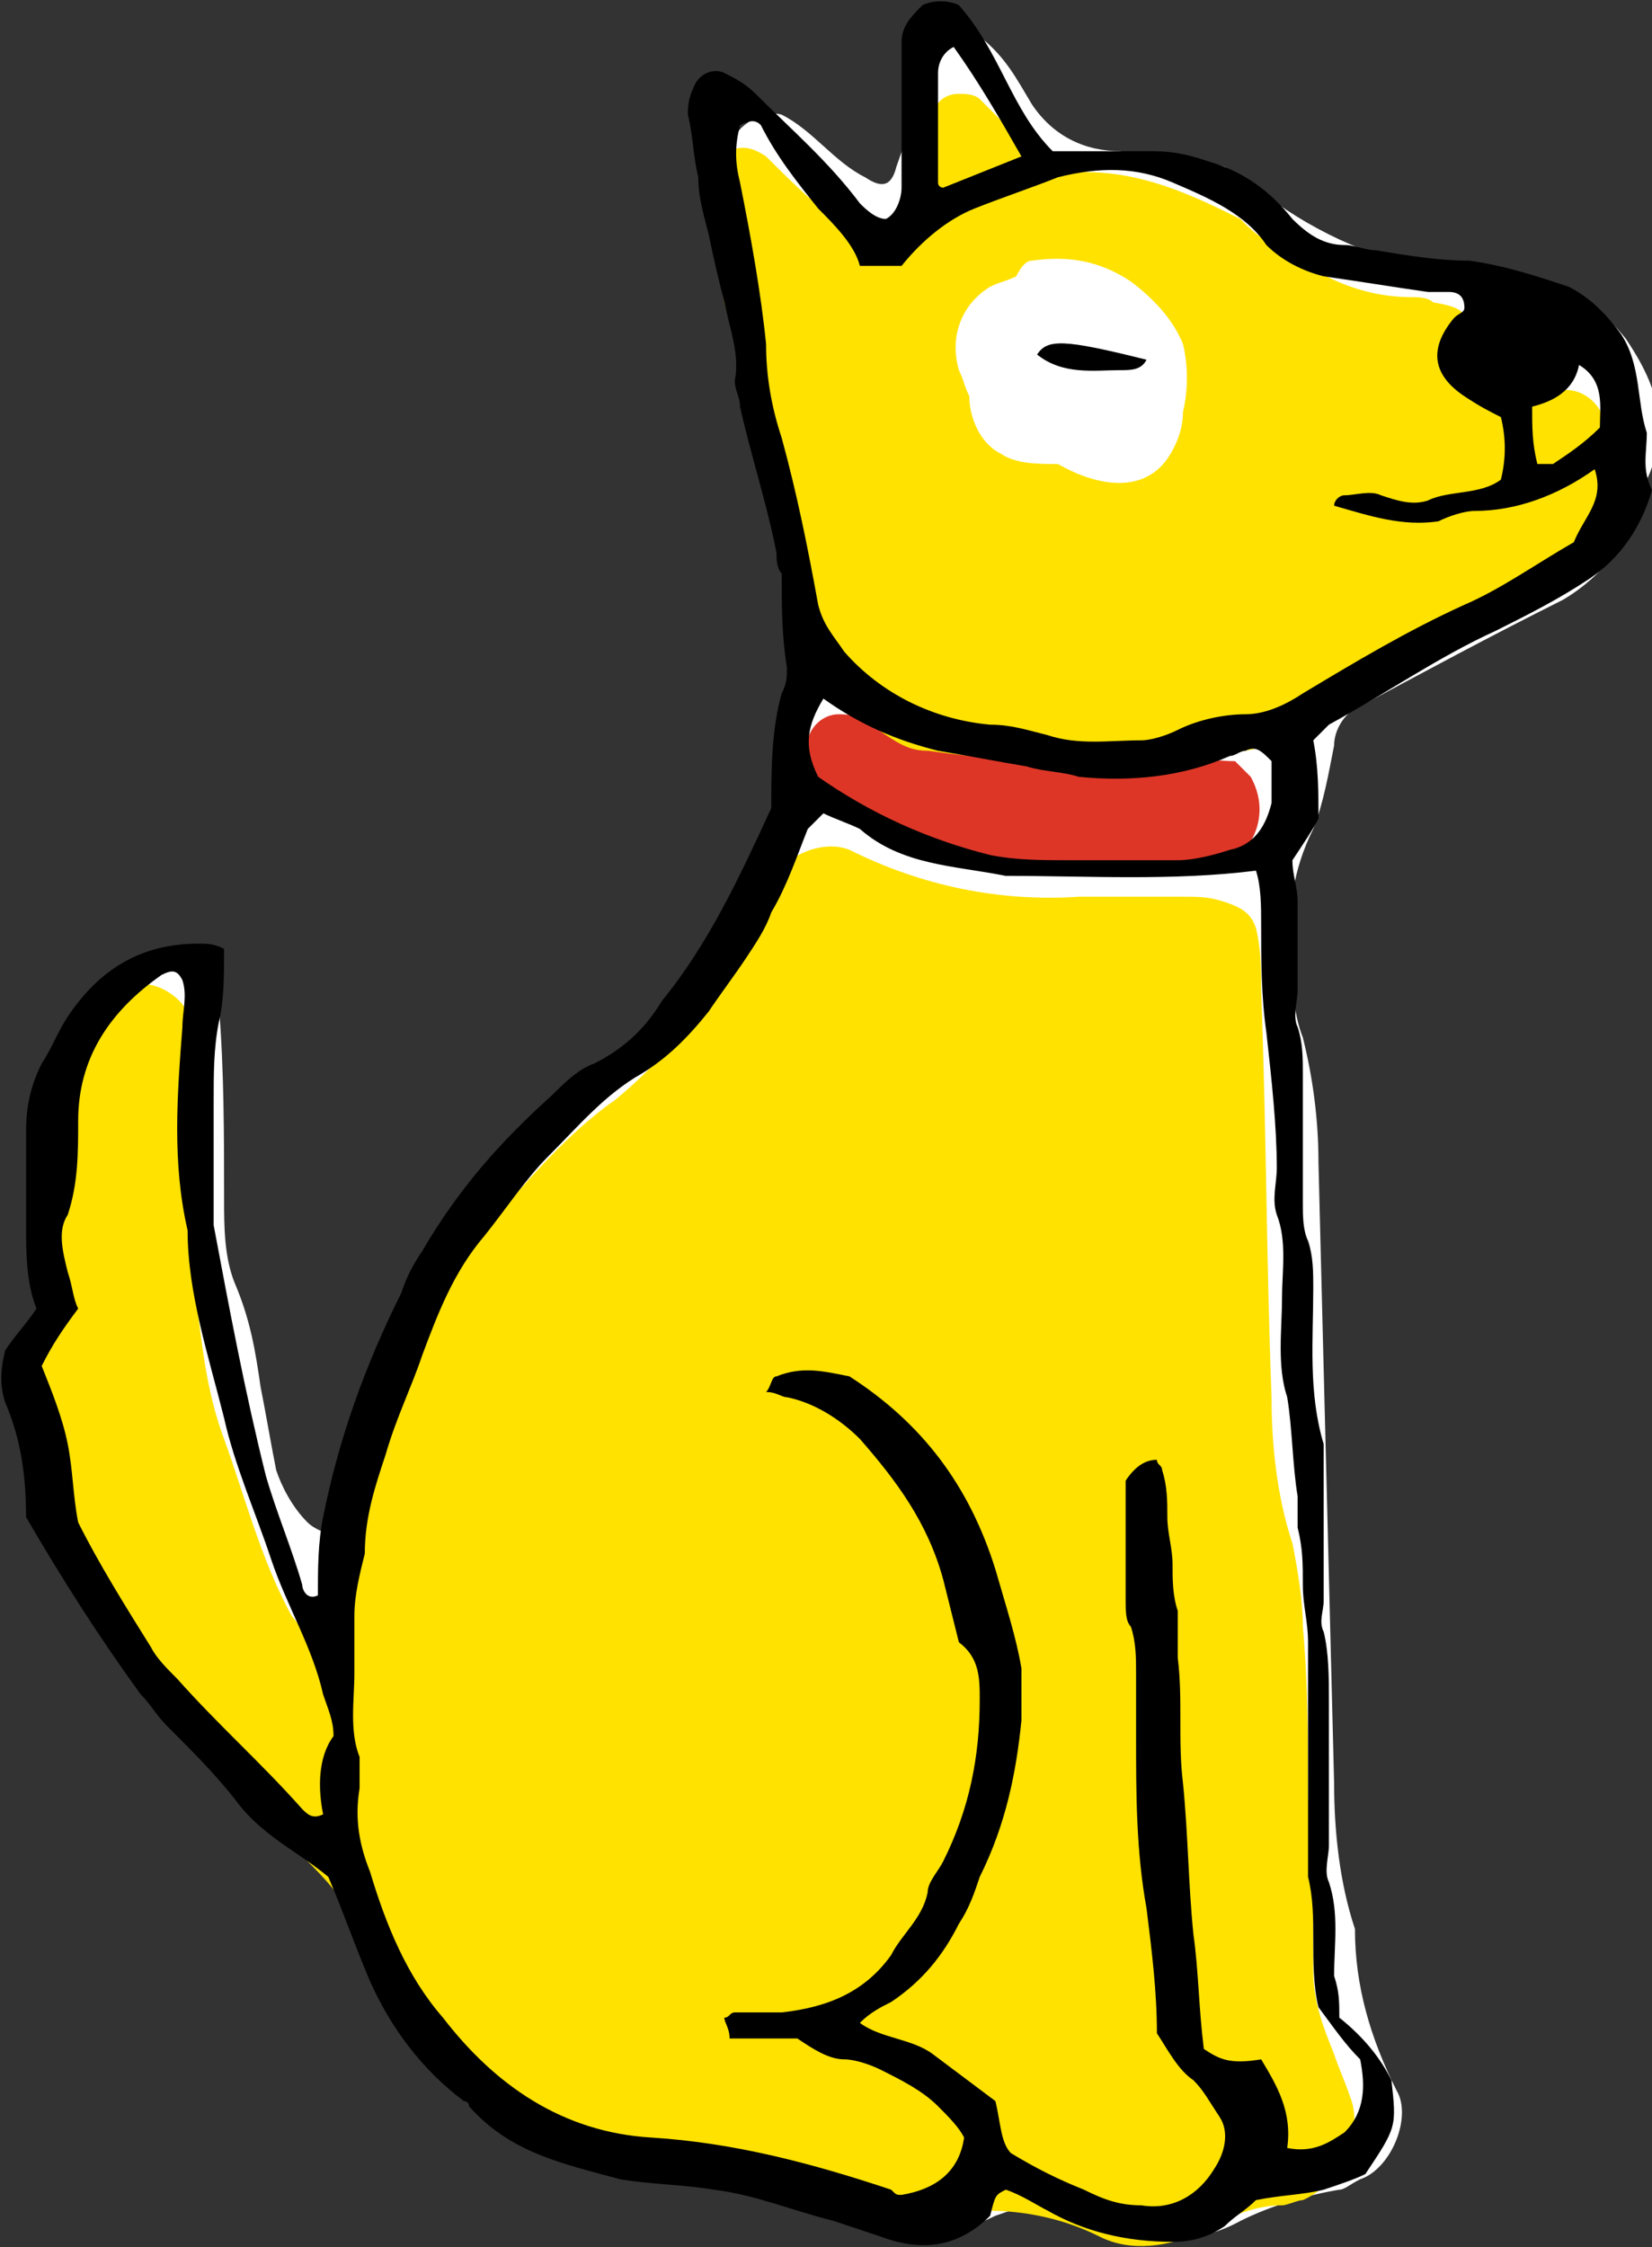 <?xml version="1.0" encoding="utf-8"?>
<!-- Generator: Adobe Illustrator 28.1.0, SVG Export Plug-In . SVG Version: 6.00 Build 0)  -->
<svg version="1.1" id="Layer_1" xmlns="http://www.w3.org/2000/svg" xmlns:xlink="http://www.w3.org/1999/xlink" x="0px" y="0px"
	 viewBox="0 0 31.7 43.1" style="enable-background:new 0 0 31.7 43.1;" xml:space="preserve">
<rect x="0" y="0" width="31.7" height="43.1" fill="#333333" stroke="none"/>
<style type="text/css">
	.st0{fill:#FFFFFF;}
	.st1{fill:#DD3627;}
	.st2{fill:#FFE200;}
</style>
<path class="st0" d="M6.5,36c0.3,0.6,0.6,1.2,0.9,1.8C8,39.1,9,40,10,40.9c0.2,0.2,0.5,0.3,0.7,0.3c1.5,0.2,2.9,0.9,4.4,0.9
	c0.5,0,1.1,0.3,1.6,0.5c0.8,0.4,1.6,0.3,2.4-0.1c0.3-0.1,0.5-0.2,0.8-0.1c0.4,0.1,0.8,0.3,1.1,0.4c0.9,0.2,1.9,0.3,2.8-0.2
	c0.6-0.3,1.3-0.5,1.9-0.6c0.1,0,0.2-0.1,0.4-0.2c0.6-0.2,1-1.2,0.7-1.7c-0.5-1-0.8-2-0.8-3.1c-0.3-0.9-0.4-1.9-0.4-2.8
	c-0.1-4-0.2-7.9-0.3-11.9c0-0.8-0.1-1.6-0.3-2.4c-0.2-0.5-0.2-1.1-0.2-1.6c-0.1-0.8,0-1.6,0.4-2.4c0.2-0.5,0.3-1.1,0.4-1.6
	c0-0.3,0.2-0.6,0.4-0.7c1.3-0.7,2.6-1.4,4-2.1c0.5-0.3,0.9-0.7,1.1-1.1c0.2-0.4,0.4-0.8,0.5-1.2c0.1-0.2,0.2-0.5,0.2-0.8
	c0.1-0.7-0.2-1.3-0.6-1.9c-0.4-0.5-1-1-1.7-1.1c-0.5-0.1-1.1-0.1-1.6-0.2c-1.2-0.1-2.4-0.6-3.4-1.3c-0.3-0.3-0.7-0.5-1-0.7
	C23.2,3.1,23,3.1,22.7,3c-0.4,0-0.8,0-1.2-0.1c-0.7,0-1.3-0.3-1.7-0.9c-0.3-0.5-0.5-0.9-1-1.3c-0.2-0.2-0.5-0.3-0.8-0.1
	c-0.2,0.1-0.4,0.3-0.5,0.6c-0.1,0.4-0.1,0.8-0.1,1.2c0,0.3-0.1,0.5-0.2,0.8c-0.1,0.4-0.3,0.4-0.6,0.2c-0.6-0.3-1-0.9-1.6-1.2
	c-0.3-0.1-0.9,0.2-0.9,0.5c-0.1,0.8,0,1.6,0.1,2.4c0.1,1.1,0.1,2.2,0.6,3.2C15,8.8,15,9.4,15.1,9.9c0.1,1.4,0.1,2.7,0.1,4.1
	c0,2.2-1,3.9-2.4,5.5c-0.3,0.3-0.6,0.6-0.9,0.8c-0.4,0.4-0.8,0.7-1.2,1.1c-1.2,1.1-2.2,2.4-2.8,4c-0.5,1.1-0.9,2.3-1.1,3.5
	c0,0.3-0.2,0.5-0.5,0.5c-0.1,0-0.3-0.1-0.4-0.2c-0.3-0.3-0.5-0.7-0.6-1c-0.1-0.5-0.2-1.1-0.3-1.6c-0.1-0.7-0.2-1.3-0.5-2
	c-0.2-0.5-0.2-1.1-0.2-1.6c0-1.2,0-2.5-0.1-3.7c0-0.5-0.6-1-1.1-0.9c-0.3,0.1-0.5,0.2-0.7,0.3c-0.7,0.7-1.2,1.5-1.3,2.5
	C1,22,1,22.8,1,23.7c0,0.8-0.1,1.6-0.5,2.4c-0.1,0.2-0.1,0.6,0,0.8c0.2,0.6,0.5,1.3,0.6,2c0.1,0.4,0.3,0.8,0.4,1.1
	c0.5,1,1.1,1.9,1.9,2.7C4.3,33.8,5.4,34.9,6.5,36z"/>
<path class="st1" d="M21.1,16.8c0.7,0,1.3-0.1,2-0.1c0.7,0,1.4-0.9,0.9-1.8c-0.1-0.1-0.2-0.2-0.3-0.3c-0.4,0-0.8-0.1-1.2,0
	c-1.2,0.1-2.5,0-3.7-0.1c-0.7-0.1-1.3-0.3-1.9-0.6c-0.2-0.1-0.5-0.2-0.8-0.2c-0.4,0-0.7,0.4-0.6,0.8s0.3,0.8,0.6,1
	c0.5,0.3,1,0.5,1.4,0.8c0.4,0.2,0.8,0.3,1.2,0.3C19.4,16.8,20.3,16.8,21.1,16.8z"/>
<path class="st2" d="M0.8,24.9c0,0.7-0.1,1.4-0.1,2c0,1.1,0.2,2.2,0.7,3.2c0.3,0.6,0.6,1.2,1,1.8c0.2,0.3,0.4,0.7,0.7,1
	c1,1,1.9,1.9,2.9,2.9c0.4,0.4,0.7,0.8,1,1.3c0.3,0.6,0.6,1.2,0.9,1.8c0.1,0.2,0.3,0.5,0.5,0.7c0.7,0.6,1.4,1.3,2.3,1.7
	c0.2,0.1,0.5,0.2,0.8,0.2c0.7,0.1,1.4,0.1,2,0.2c0.5,0.1,1,0.3,1.6,0.5c0.5,0.1,1.1,0.2,1.6,0.3c0.4,0,0.8,0.1,1.2,0
	c1.1-0.2,2.2-0.1,3.2,0.4c0.6,0.3,1.3,0.2,2-0.1c0.5-0.3,1-0.5,1.5-0.5c0.1,0,0.3-0.1,0.4-0.1c0.7-0.3,1.2-1.3,0.9-2
	c-0.1-0.3-0.2-0.5-0.3-0.8c-0.2-0.5-0.4-1-0.4-1.6c0-1.1,0-2.2-0.1-3.3c0-1.1,0-2.2-0.1-3.3c0-0.5-0.1-1.1-0.2-1.6
	c-0.3-0.9-0.4-1.9-0.4-2.8c-0.1-2.6-0.1-5.2-0.2-7.8c0-0.4,0-0.8-0.1-1.2c-0.1-0.3-0.3-0.4-0.6-0.5c-0.3-0.1-0.5-0.1-0.8-0.1h-2
	c-1.5,0.1-3-0.2-4.4-0.9c-0.5-0.2-1.2,0.1-1.4,0.5c-0.1,0.1-0.1,0.2-0.2,0.4s-0.3,0.5-0.4,0.7c-0.6,1.2-1.4,2.3-2.5,3.2
	c-1,0.7-1.8,1.7-2.6,2.6s-1.4,2-1.7,3.2c-0.3,1.3-0.9,2.6-1.1,3.9c-0.1,0.3-0.2,0.5-0.5,0.5c-0.1,0-0.2-0.2-0.3-0.3
	c-0.6-1.1-0.9-2.3-1.3-3.4C4,26.8,3.9,26,3.8,25.2c-0.2-1.9-0.1-3.8-0.2-5.7c0-0.3-0.6-0.7-0.9-0.6C2.6,19,2.4,19,2.3,19.1
	c-0.9,0.7-1.3,1.8-1.5,2.8V24.9z"/>
<path class="st2" d="M14,2.9c0.2-0.1,0.4-0.1,0.7,0.1c0.4,0.4,0.8,0.8,1.2,1.1c0.2,0.2,0.4,0.3,0.6,0.5s1,0,1-0.3
	c0.1-0.2,0.3-0.5,0.3-0.8c0.1-0.4,0.1-0.8,0.1-1.2c0-0.3,0.2-0.5,0.5-0.5c0.1,0,0.3,0,0.4,0.1c0.2,0.2,0.4,0.4,0.6,0.6
	c0.4,0.4,0.8,0.8,1.4,0.8c1.1,0,2,0.4,3,0.9c0.2,0.2,0.4,0.4,0.7,0.5c0.8,0.6,1.6,1,2.6,1c0.1,0,0.3,0,0.4,0.1
	c0.6,0.1,0.7,0.2,0.6,0.7C28,7.6,28.5,8,29.5,7.7c0.1,0,0.2-0.1,0.4-0.2c0.4-0.1,0.8,0.2,0.9,0.6c0.1,0.7,0.1,1.3-0.1,2
	c-0.1,0.3-0.2,0.5-0.4,0.7c-0.4,0.3-0.8,0.7-1.3,1c-0.7,0.4-1.4,0.7-2.2,1.1c-0.8,0.5-1.6,1-2.4,1.4c-2.3,0.5-4.4,0.4-6.6,0.1
	c-0.3,0-0.5-0.1-0.8-0.3c-0.9-0.6-1.7-1.3-1.8-2.5c-0.1-1.1-0.7-2.1-0.7-3.2s-0.6-2.1-0.7-3.2c-0.1-0.7-0.1-1.4-0.1-2
	C13.9,3.1,14,3,14,2.9z M18.4,7.1c0.1,0.2,0.1,0.3,0.2,0.5c0,0.4,0.2,0.9,0.6,1.1c0.3,0.2,0.7,0.2,1.1,0.2c0.7,0.4,1.6,0.6,2.1-0.1
	c0.2-0.3,0.3-0.6,0.3-0.9c0.1-0.4,0.1-0.9,0-1.3c-0.2-0.5-0.6-0.9-1-1.2C21.1,5,20.5,4.9,19.8,5c-0.1,0-0.2,0.1-0.3,0.3
	c-0.2,0.1-0.3,0.1-0.5,0.2C18.5,5.8,18.2,6.4,18.4,7.1z"/>
<path d="M19.3,42c0.3,0.1,0.6,0.3,0.8,0.4c0.7,0.4,1.5,0.6,2.4,0.6c0.4,0,0.7-0.1,1-0.3c0.2-0.2,0.4-0.3,0.6-0.5
	c0.5-0.1,0.9-0.1,1.3-0.2c0.3-0.1,0.6-0.2,0.8-0.3c0.6-0.9,0.6-0.9,0.5-1.8c-0.2-0.4-0.5-0.8-1-1.2c0-0.3,0-0.5-0.1-0.8
	c0-0.6,0.1-1.2-0.1-1.8c-0.1-0.2,0-0.5,0-0.7c0-0.9,0-1.8,0-2.8c0-0.4,0-0.9-0.1-1.3c-0.1-0.2,0-0.4,0-0.6c0-0.9,0-1.8,0-2.7
	c0-0.1,0-0.2,0-0.3c-0.3-1-0.2-2-0.2-3c0-0.3,0-0.6-0.1-0.9C25,23.6,25,23.3,25,23.1c0-0.8,0-1.6,0-2.5c0-0.3,0-0.6-0.1-0.9
	c-0.1-0.2,0-0.5,0-0.7c0-0.6,0-1.2,0-1.7c0-0.3-0.1-0.5-0.1-0.8c0.2-0.3,0.4-0.6,0.5-0.8c0-0.5,0-1-0.1-1.5c0.1-0.1,0.2-0.2,0.3-0.3
	c1.1-0.6,2.1-1.3,3.2-1.8c0.6-0.3,1.2-0.6,1.8-1s1-1,1.2-1.7c-0.2-0.4-0.1-0.7-0.1-1.1c-0.2-0.6-0.1-1.3-0.5-1.9
	c-0.3-0.4-0.6-0.7-1-0.9c-0.6-0.2-1.2-0.4-1.9-0.5c-0.6,0-1.2-0.1-1.8-0.2c-0.2,0-0.4-0.1-0.6-0.1c-0.4,0-0.7-0.2-1-0.5
	c-0.4-0.5-0.9-0.9-1.6-1.1c-0.3-0.1-0.6-0.2-1.1-0.2h-1.9c-0.8-0.8-1-1.9-1.8-2.8c-0.2-0.1-0.5-0.1-0.7,0c-0.2,0.2-0.4,0.4-0.4,0.7
	V2v1.6c0,0.2-0.1,0.5-0.3,0.6c-0.2,0-0.4-0.2-0.5-0.3c-0.6-0.8-1.3-1.4-2-2.1c-0.2-0.2-0.4-0.3-0.6-0.4s-0.5,0-0.6,0.3
	c-0.1,0.2-0.1,0.4-0.1,0.5c0.1,0.4,0.1,0.8,0.2,1.2c0,0.4,0.1,0.7,0.2,1.1c0.1,0.5,0.2,0.9,0.3,1.3c0.1,0.5,0.3,1,0.2,1.5
	c0,0.2,0.1,0.3,0.1,0.5c0.2,0.9,0.5,1.8,0.7,2.8c0,0.1,0,0.3,0.1,0.4c0,0.6,0,1.2,0.1,1.8c0,0.2,0,0.3-0.1,0.5
	c-0.2,0.7-0.2,1.5-0.2,2.2c-0.6,1.3-1.2,2.6-2.1,3.7c-0.3,0.5-0.7,0.9-1.3,1.2c-0.3,0.1-0.6,0.4-0.8,0.6c-1,0.9-1.8,1.8-2.5,3
	c-0.2,0.3-0.3,0.5-0.4,0.8c-0.7,1.4-1.2,2.8-1.5,4.3c-0.1,0.5-0.1,1-0.1,1.5c-0.2,0.1-0.3-0.1-0.3-0.2c-0.2-0.7-0.5-1.4-0.7-2.1
	c-0.4-1.6-0.7-3.2-1-4.8c0-0.2,0-0.4,0-0.6c0-0.6,0-1.2,0-1.8c0-0.5,0-1,0.1-1.5c0.1-0.4,0.1-0.9,0.1-1.4c-0.2-0.1-0.3-0.1-0.5-0.1
	c-1.1,0-1.9,0.5-2.5,1.4c-0.2,0.3-0.3,0.6-0.5,0.9c-0.2,0.4-0.3,0.8-0.3,1.3v1.8c0,0.5,0,1.1,0.2,1.6c-0.2,0.3-0.4,0.5-0.6,0.8
	c-0.1,0.4-0.1,0.7,0,1c0.3,0.7,0.4,1.4,0.4,2.2c0.7,1.2,1.4,2.3,2.2,3.4c0.2,0.2,0.3,0.4,0.5,0.6c0.5,0.5,0.9,0.9,1.3,1.4
	c0.5,0.7,1.2,1,1.8,1.5c0.3,0.7,0.5,1.3,0.8,2c0.4,0.9,1,1.7,1.8,2.3c0,0,0.1,0,0.1,0.1c0.8,0.9,1.8,1.1,2.9,1.4
	c0.6,0.1,1.2,0.1,1.8,0.2c0.8,0.1,1.5,0.4,2.3,0.6c0.3,0.1,0.6,0.2,0.9,0.3c0.8,0.3,1.5,0.2,2.1-0.4C19.1,42.1,19.1,42.1,19.3,42z
	 M23.1,39.3c-0.1-0.8-0.1-1.5-0.2-2.2c-0.1-1-0.1-1.9-0.2-2.9c-0.1-0.8,0-1.6-0.1-2.4c0-0.3,0-0.6,0-0.9c-0.1-0.3-0.1-0.6-0.1-0.9
	s-0.1-0.6-0.1-0.9s0-0.6-0.1-0.9c0-0.1-0.1-0.1-0.1-0.2c-0.2,0-0.4,0.1-0.6,0.4v2.3c0,0.2,0,0.4,0.1,0.5c0.1,0.3,0.1,0.6,0.1,0.9
	v1.2c0,1.1,0,2.2,0.2,3.3c0.1,0.8,0.2,1.6,0.2,2.4c0.2,0.3,0.4,0.7,0.7,0.9c0.2,0.2,0.3,0.4,0.5,0.7c0.2,0.3,0.1,0.7-0.1,1
	c-0.3,0.5-0.8,0.8-1.4,0.7c-0.4,0-0.7-0.1-1.1-0.3c-0.5-0.2-0.9-0.4-1.4-0.7c-0.2-0.2-0.2-0.6-0.3-1l-1.2-0.9
	c-0.4-0.3-1-0.3-1.4-0.6c0.2-0.2,0.4-0.3,0.6-0.4c0.6-0.4,1-0.9,1.3-1.5c0.2-0.3,0.3-0.6,0.4-0.9c0.5-1,0.7-2,0.8-3c0-0.3,0-0.7,0-1
	c-0.1-0.6-0.3-1.2-0.5-1.9c-0.5-1.6-1.4-2.8-2.8-3.7c-0.5-0.1-0.9-0.2-1.4,0c-0.1,0-0.1,0.2-0.2,0.3c0.2,0,0.3,0.1,0.4,0.1
	c0.5,0.1,1,0.4,1.4,0.8c0.7,0.8,1.3,1.6,1.6,2.7c0.1,0.4,0.2,0.8,0.3,1.2c0.4,0.3,0.4,0.7,0.4,1.1c0,1.1-0.2,2.1-0.7,3.1
	c-0.1,0.2-0.3,0.4-0.3,0.6c-0.1,0.5-0.5,0.8-0.7,1.2c-0.5,0.7-1.2,1-2.1,1.1h-0.9c-0.1,0-0.1,0.1-0.2,0.1c0,0.1,0.1,0.2,0.1,0.4
	c0.5,0,0.9,0,1.3,0c0.3,0.2,0.6,0.4,0.9,0.4c0.2,0,0.5,0.1,0.7,0.2c0.4,0.2,0.8,0.4,1.1,0.7c0.2,0.2,0.4,0.4,0.5,0.6
	c-0.1,0.7-0.6,1-1.2,1.1c-0.1,0-0.1,0-0.2-0.1c-1.5-0.5-3-0.9-4.6-1c-1.7-0.1-3-1-4-2.3c-0.7-0.8-1.1-1.8-1.4-2.8
	c-0.2-0.5-0.3-1-0.2-1.6c0-0.2,0-0.4,0-0.6c-0.2-0.5-0.1-1.1-0.1-1.6c0-0.4,0-0.8,0-1.1c0-0.4,0.1-0.8,0.2-1.2
	c0-0.7,0.2-1.3,0.4-1.9c0.2-0.7,0.5-1.3,0.7-1.9c0.3-0.8,0.6-1.6,1.2-2.3c0.4-0.5,0.8-1.1,1.2-1.5c0.6-0.6,1.1-1.2,1.8-1.6
	c0.5-0.3,0.9-0.7,1.3-1.2c0.2-0.3,0.5-0.7,0.7-1s0.4-0.6,0.5-0.9c0.3-0.5,0.5-1.1,0.7-1.6c0.1-0.1,0.2-0.2,0.3-0.3
	c0.2,0.1,0.5,0.2,0.7,0.3c0.8,0.7,1.8,0.7,2.8,0.9c1.6,0,3.2,0.1,4.8-0.1c0.1,0.3,0.1,0.7,0.1,1c0,0.7,0,1.4,0.1,2.1
	c0.1,0.9,0.2,1.8,0.2,2.6c0,0.3-0.1,0.6,0,0.9c0.2,0.5,0.1,1.1,0.1,1.6c0,0.6-0.1,1.3,0.1,1.9c0.1,0.6,0.1,1.3,0.2,1.9v0.6
	C25,29.7,25,30,25,30.4s0.1,0.7,0.1,1.1v3.7V36c0.1,0.4,0.1,0.8,0.1,1.2s0,0.9,0.1,1.3c0.3,0.4,0.5,0.7,0.8,1c0.1,0.5,0.1,1-0.3,1.4
	c-0.3,0.2-0.6,0.4-1.1,0.3c0.1-0.7-0.2-1.2-0.5-1.7C23.6,39.6,23.4,39.5,23.1,39.3z M25.6,9.7c0.7,0.2,1.3,0.4,2,0.3
	c0.2-0.1,0.5-0.2,0.7-0.2c0.8,0,1.6-0.3,2.3-0.8c0.2,0.6-0.2,0.9-0.4,1.4c-0.7,0.4-1.4,0.9-2.1,1.2C27,12.1,26,12.7,25,13.3
	c-0.3,0.2-0.7,0.4-1.1,0.4c-0.4,0-0.9,0.1-1.3,0.3c-0.2,0.1-0.5,0.2-0.7,0.2c-0.6,0-1.2,0.1-1.8-0.1c-0.4-0.1-0.7-0.2-1.1-0.2
	c-1.1-0.1-2.1-0.6-2.8-1.4c-0.2-0.3-0.4-0.5-0.5-0.9c-0.2-1.1-0.4-2.1-0.7-3.2c-0.2-0.6-0.3-1.2-0.3-1.8c-0.1-1-0.3-2.1-0.5-3.1
	c-0.1-0.4-0.1-0.7,0-1.1c0.2-0.1,0.3-0.1,0.4,0C14.9,3,15.3,3.5,15.7,4c0.3,0.3,0.7,0.7,0.8,1.1c0.2,0,0.3,0,0.4,0
	c0.1,0,0.3,0,0.4,0c0.4-0.5,0.9-0.9,1.4-1.1s1.1-0.4,1.6-0.6c0.8-0.2,1.5-0.2,2.2,0.1c0.7,0.3,1.4,0.6,1.8,1.2
	C24.6,5,25,5.2,25.4,5.3c0.7,0.1,1.3,0.2,2,0.3c0.1,0,0.3,0,0.4,0c0.2,0,0.3,0.1,0.3,0.3C28.1,6,28,6,27.9,6.1
	c-0.5,0.6-0.4,1.1,0.2,1.5c0.3,0.2,0.5,0.3,0.7,0.4c0.1,0.4,0.1,0.8,0,1.2c-0.4,0.3-1,0.2-1.4,0.4c-0.3,0.1-0.6,0-0.9-0.1
	c-0.2-0.1-0.5,0-0.7,0C25.7,9.5,25.6,9.6,25.6,9.7z M6.2,34.8c-0.2,0.1-0.3,0-0.4-0.1c-0.8-0.9-1.6-1.6-2.4-2.5
	C3.2,32,3,31.8,2.9,31.6c-0.5-0.8-1-1.6-1.4-2.4c-0.1-0.5-0.1-1-0.2-1.5s-0.3-1-0.5-1.5c0.2-0.4,0.4-0.7,0.7-1.1
	c-0.1-0.2-0.1-0.4-0.2-0.7c-0.1-0.4-0.2-0.8,0-1.1c0.2-0.6,0.2-1.2,0.2-1.8c0-1.2,0.6-2.1,1.6-2.8c0.2-0.1,0.3-0.1,0.4,0.1
	c0.1,0.3,0,0.6,0,0.9c-0.1,1.3-0.2,2.6,0.1,3.9c0,1.2,0.4,2.4,0.7,3.6c0.2,0.9,0.6,1.8,0.9,2.7s0.8,1.7,1,2.6
	c0.1,0.3,0.2,0.5,0.2,0.8C6.1,33.7,6.1,34.3,6.2,34.8z M15.8,13.4c0.7,0.5,1.4,0.8,2.2,1c0.6,0.1,1.1,0.2,1.7,0.3
	c0.3,0.1,0.7,0.1,1,0.2c1,0.1,2,0,2.9-0.4c0.1,0,0.2-0.1,0.3-0.1c0.2-0.1,0.3,0,0.5,0.2v0.8c-0.1,0.4-0.3,0.8-0.8,0.9
	c-0.3,0.1-0.7,0.2-1,0.2h-2.1c-0.5,0-1,0-1.5-0.1c-1.2-0.3-2.3-0.8-3.3-1.5C15.4,14.3,15.5,13.9,15.8,13.4z M19.6,3
	c-0.5,0.2-1,0.4-1.5,0.6c0,0-0.1,0-0.1-0.1c0-0.5,0-1,0-1.6c0-0.2,0-0.3,0-0.5s0.1-0.4,0.3-0.5C18.8,1.6,19.2,2.3,19.6,3z M30.3,7
	c0.5,0.3,0.4,0.8,0.4,1.2c-0.3,0.3-0.6,0.5-0.9,0.7h-0.3c-0.1-0.4-0.1-0.7-0.1-1.1C29.8,7.7,30.2,7.5,30.3,7z"/>
<path d="M22,6.9c-1.6-0.4-1.9-0.4-2.1-0.1c0.5,0.4,1.1,0.3,1.6,0.3C21.7,7.1,21.9,7.1,22,6.9z"/>
</svg>
